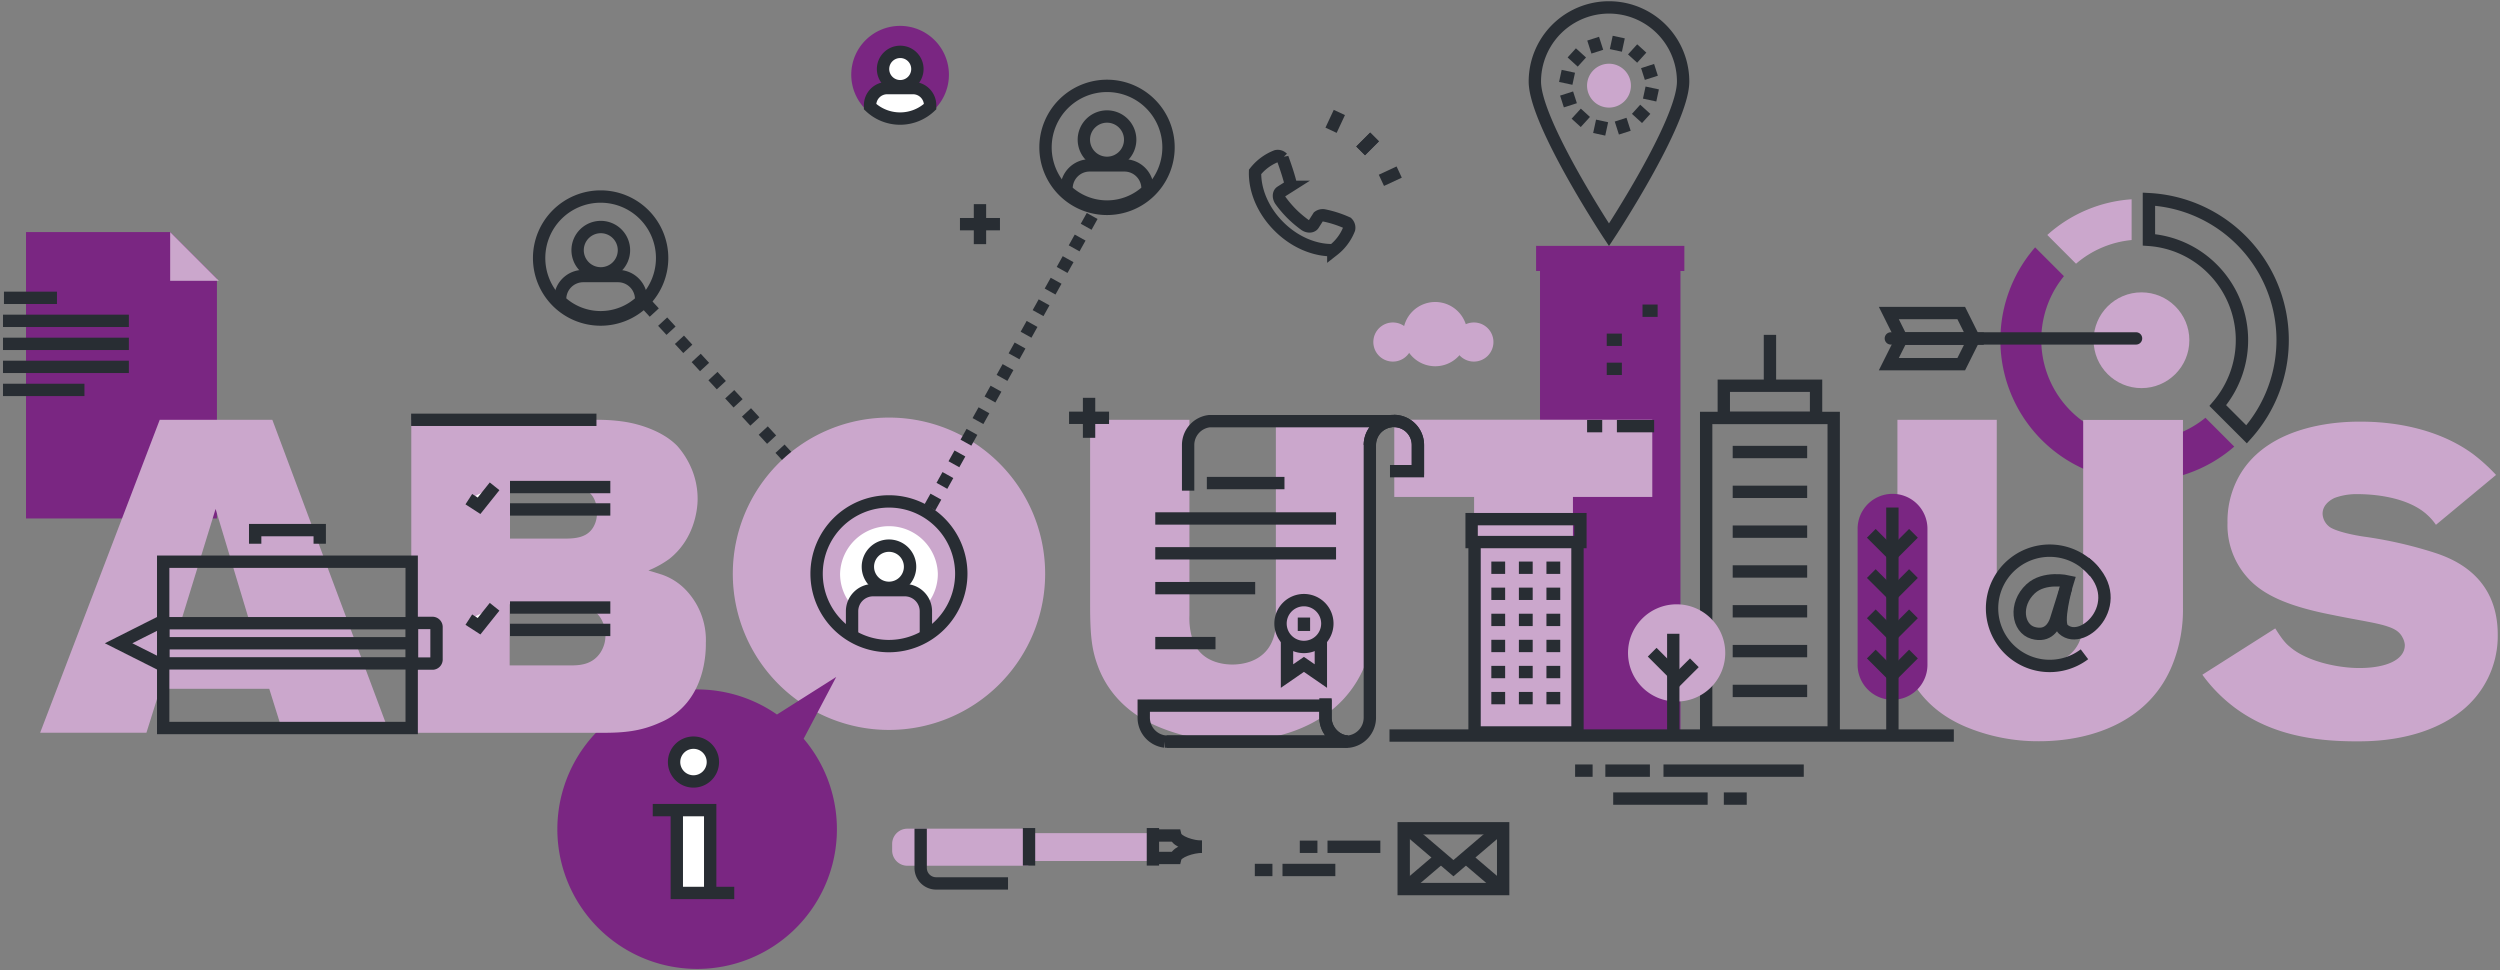 <svg xmlns="http://www.w3.org/2000/svg" viewBox="0 0 809.36 314.06"><rect x="0" y="0" width="809.36" height="314.06" fill="#808080" stroke="none"/><defs><style>.cls-1{fill:#7a2682;}.cls-2,.cls-6{fill:#cba7cc;}.cls-10,.cls-3,.cls-4,.cls-9{fill:none;}.cls-10,.cls-3,.cls-4,.cls-5,.cls-6{stroke:#282d33;stroke-width:4px;}.cls-4{stroke-dasharray:4;}.cls-5,.cls-7{fill:#fff;}.cls-8{fill:#282d33;}.cls-10{stroke-linecap:round;stroke-miterlimit:10;}</style></defs><title>about-us-idiomas-y-trabajo</title><g id="Layer_4" data-name="Layer 4"><polygon class="cls-1" points="55.09 75.13 8.42 75.13 8.42 167.85 70.23 167.85 70.23 90.27 55.09 75.13"/><polygon class="cls-2" points="55.09 90.9 70.85 90.9 55.09 75.13 55.09 90.9"/><path class="cls-1" d="M661,142.44a45.72,45.72,0,0,1-2.14-62.36l9.33,9.33A32.57,32.57,0,0,0,714,135.25l9.33,9.33A45.72,45.72,0,0,1,661,142.44Z"/><path class="cls-2" d="M662.8,76.07a45.3,45.3,0,0,1,27.3-11.55V77.71a32.34,32.34,0,0,0-18,7.67Z"/><path class="cls-3" d="M718,131.3a32.6,32.6,0,0,0-1.7-44.21,32.24,32.24,0,0,0-20.6-9.44V64.48a45.7,45.7,0,0,1,31.62,76.14Z"/><circle class="cls-2" cx="693.29" cy="110.15" r="15.5"/><line class="cls-3" x1="1.28" y1="96.42" x2="18.44" y2="96.42"/><line class="cls-3" x1="0.97" y1="103.87" x2="41.72" y2="103.87"/><line class="cls-3" x1="0.97" y1="111.32" x2="41.72" y2="111.32"/><line class="cls-3" x1="0.97" y1="118.77" x2="41.72" y2="118.77"/><line class="cls-3" x1="0.97" y1="126.23" x2="27.34" y2="126.23"/><line class="cls-4" x1="287.8" y1="183.47" x2="208.46" y2="97.55"/><rect class="cls-1" x="498.57" y="82.89" width="45.47" height="154.38"/><rect class="cls-1" x="497.3" y="79.6" width="48" height="8.13"/><line class="cls-3" x1="429.77" y1="274.14" x2="446.88" y2="274.14"/><line class="cls-3" x1="420.8" y1="274.14" x2="426.51" y2="274.14"/><line class="cls-3" x1="415.2" y1="281.65" x2="432.31" y2="281.65"/><line class="cls-3" x1="406.24" y1="281.65" x2="411.94" y2="281.65"/><path class="cls-2" d="M91.62,237.24,87.17,223H51.86l-4.45,14.21H13L51.71,135.91H88.17l37.89,101.33ZM69.8,164.76l-11,35.74H80.56Z"/><path class="cls-2" d="M442.2,214.56c-7,18.38-25.41,25.41-43.49,25.41a60.46,60.46,0,0,1-23.83-4.74c-4.31-1.86-14.64-6.89-19.38-19.38-1.86-5-2.58-9.18-2.58-19.8V135.91h32.15V199.2a22.7,22.7,0,0,0,1,7.76c2.58,7.75,10.62,8.18,12.91,8.18s10.19-.43,13.07-8c1-2.58,1-4.88,1-7.9V135.91h32.3v60.71A47.91,47.91,0,0,1,442.2,214.56Z"/><path class="cls-2" d="M703.56,214.56c-7,18.38-25.4,25.41-43.49,25.41a60.49,60.49,0,0,1-23.83-4.74c-4.3-1.86-14.64-6.89-19.37-19.38-1.87-5-2.59-9.18-2.59-19.8V135.91h32.16v63.3a22.6,22.6,0,0,0,1,7.75c2.58,7.75,10.62,8.18,12.92,8.18,2.15,0,10.19-.43,13.06-8,1-2.58,1-4.88,1-7.89v-63.3h32.3v60.71A47.71,47.71,0,0,1,703.56,214.56Z"/><path class="cls-2" d="M509.23,160.88v76.36h-32V160.88H451.39v-25h83.53v25Z"/><path class="cls-2" d="M795.81,231c-12.56,9.24-29,9-33.12,9-14.21,0-27.74-2.35-39.33-11A49.71,49.71,0,0,1,713,218.44l23.6-15c2.07,3.31,3.31,4.83,4.69,5.93,5.52,4.83,15.73,6.9,22.49,6.9,8.7,0,14.77-2.62,14.77-7.45a5.87,5.87,0,0,0-.69-2.34c-.69-1.38-1.79-2.63-4.69-3.59-3.45-1.25-9.66-2.07-18.35-3.87-13.39-2.62-20.57-5.93-25.26-10.07a25.45,25.45,0,0,1-8.42-19.73,29.88,29.88,0,0,1,3.59-14.77c9.94-18.21,35.74-17.94,39.47-17.94,5,0,22.49.28,36.43,10.49a57.69,57.69,0,0,1,7.45,6.76l-19.46,16.15a17.61,17.61,0,0,0-2.76-3.18c-5.65-5.24-15.45-6.76-22.77-6.76a20.44,20.44,0,0,0-7.31,1.24c-.55.28-3.86,1.8-3.86,5.11a5.6,5.6,0,0,0,2.48,4.41c2.49,1.52,8.28,2.63,10.9,3a137.23,137.23,0,0,1,22.22,5c6.07,1.93,21.11,7.31,21.11,26.77A31,31,0,0,1,795.81,231Z"/><polyline class="cls-3" points="510.7 175.37 510.7 237.13 477.38 237.13 477.38 175.37"/><rect class="cls-3" x="476.43" y="168.07" width="35.22" height="7.42"/><line class="cls-5" x1="482.81" y1="183.8" x2="487.28" y2="183.8"/><line class="cls-5" x1="491.73" y1="183.8" x2="496.2" y2="183.8"/><line class="cls-5" x1="500.65" y1="183.8" x2="505.12" y2="183.8"/><line class="cls-5" x1="482.81" y1="192.24" x2="487.28" y2="192.24"/><line class="cls-5" x1="491.73" y1="192.24" x2="496.2" y2="192.24"/><line class="cls-5" x1="500.65" y1="192.24" x2="505.12" y2="192.24"/><line class="cls-5" x1="482.81" y1="200.69" x2="487.28" y2="200.69"/><line class="cls-5" x1="491.73" y1="200.69" x2="496.2" y2="200.69"/><line class="cls-5" x1="500.65" y1="200.69" x2="505.12" y2="200.69"/><line class="cls-5" x1="482.81" y1="209.13" x2="487.28" y2="209.13"/><line class="cls-5" x1="491.73" y1="209.13" x2="496.2" y2="209.13"/><line class="cls-5" x1="500.65" y1="209.13" x2="505.12" y2="209.13"/><line class="cls-5" x1="482.81" y1="217.57" x2="487.28" y2="217.57"/><line class="cls-5" x1="491.73" y1="217.57" x2="496.2" y2="217.57"/><line class="cls-5" x1="500.65" y1="217.57" x2="505.12" y2="217.57"/><line class="cls-5" x1="482.81" y1="226.01" x2="487.28" y2="226.01"/><line class="cls-5" x1="491.73" y1="226.01" x2="496.2" y2="226.01"/><line class="cls-5" x1="500.65" y1="226.01" x2="505.12" y2="226.01"/><line class="cls-5" x1="523.46" y1="137.96" x2="535.52" y2="137.96"/><line class="cls-5" x1="518.71" y1="137.96" x2="513.81" y2="137.96"/><line class="cls-5" x1="536.65" y1="100.59" x2="531.75" y2="100.59"/><line class="cls-5" x1="525.07" y1="110" x2="520.17" y2="110"/><line class="cls-5" x1="525.07" y1="119.41" x2="520.17" y2="119.41"/><line class="cls-3" x1="632.54" y1="238.13" x2="449.84" y2="238.13"/><path class="cls-2" d="M457.27,110.73a6.33,6.33,0,1,1-6.33-6.33A6.33,6.33,0,0,1,457.27,110.73Z"/><path class="cls-2" d="M475.05,108.17a10.4,10.4,0,1,1-10.4-10.4A10.4,10.4,0,0,1,475.05,108.17Z"/><path class="cls-2" d="M483.49,110.73a6.33,6.33,0,1,1-6.33-6.33A6.32,6.32,0,0,1,483.49,110.73Z"/><path class="cls-1" d="M307.21,24.19A15.81,15.81,0,1,1,291.4,8.38,15.81,15.81,0,0,1,307.21,24.19Z"/><path class="cls-5" d="M297,22.34a5.56,5.56,0,1,1-5.55-5.55A5.55,5.55,0,0,1,297,22.34Z"/><path class="cls-5" d="M295.56,28.51h-8.33a5.55,5.55,0,0,0-5.55,5.56v.45a14.14,14.14,0,0,0,19.44,0v-.45A5.56,5.56,0,0,0,295.56,28.51Z"/><line class="cls-3" x1="317.26" y1="66.09" x2="317.26" y2="79.04"/><line class="cls-3" x1="323.73" y1="72.57" x2="310.78" y2="72.57"/><line class="cls-3" x1="352.58" y1="128.79" x2="352.58" y2="141.74"/><line class="cls-3" x1="359.05" y1="135.26" x2="346.1" y2="135.26"/><rect class="cls-3" x="552.36" y="135.31" width="41.29" height="101.82"/><rect class="cls-3" x="558.07" y="124.88" width="29.87" height="10.39"/><line class="cls-3" x1="560.95" y1="146.34" x2="585.06" y2="146.34"/><line class="cls-3" x1="560.95" y1="159.23" x2="585.06" y2="159.23"/><line class="cls-3" x1="560.95" y1="172.12" x2="585.06" y2="172.12"/><line class="cls-3" x1="560.95" y1="185.01" x2="585.06" y2="185.01"/><line class="cls-3" x1="560.95" y1="197.9" x2="585.06" y2="197.9"/><line class="cls-3" x1="560.95" y1="210.79" x2="585.06" y2="210.79"/><line class="cls-3" x1="560.95" y1="223.68" x2="585.06" y2="223.68"/><line class="cls-3" x1="573.01" y1="123.45" x2="573.01" y2="108.41"/><line class="cls-3" x1="534.15" y1="249.49" x2="519.72" y2="249.49"/><line class="cls-3" x1="583.96" y1="249.49" x2="538.54" y2="249.49"/><line class="cls-3" x1="552.84" y1="258.54" x2="522.26" y2="258.54"/><line class="cls-3" x1="565.5" y1="258.54" x2="558.08" y2="258.54"/><line class="cls-3" x1="509.93" y1="249.49" x2="515.6" y2="249.49"/><path class="cls-1" d="M624,215.25a11.31,11.31,0,0,1-11.3,11.31h0a11.31,11.31,0,0,1-11.31-11.31V171.18a11.3,11.3,0,0,1,11.31-11.3h0a11.3,11.3,0,0,1,11.3,11.3Z"/><line class="cls-3" x1="612.65" y1="164.31" x2="612.65" y2="237.34"/><line class="cls-3" x1="612.65" y1="218.57" x2="619.47" y2="211.74"/><line class="cls-3" x1="612.65" y1="218.57" x2="605.82" y2="211.74"/><line class="cls-3" x1="612.65" y1="205.54" x2="619.47" y2="198.72"/><line class="cls-3" x1="612.65" y1="205.54" x2="605.82" y2="198.72"/><line class="cls-3" x1="612.65" y1="192.51" x2="619.47" y2="185.69"/><line class="cls-3" x1="612.65" y1="192.51" x2="605.82" y2="185.69"/><line class="cls-3" x1="612.65" y1="179.48" x2="619.47" y2="172.66"/><line class="cls-3" x1="612.65" y1="179.48" x2="605.82" y2="172.66"/><path class="cls-2" d="M558.54,211.38a15.74,15.74,0,1,1-15.74-15.74A15.75,15.75,0,0,1,558.54,211.38Z"/><line class="cls-5" x1="541.71" y1="205.18" x2="541.71" y2="236.75"/><line class="cls-5" x1="541.71" y1="221.39" x2="548.54" y2="214.57"/><line class="cls-5" x1="541.71" y1="217.98" x2="534.88" y2="211.15"/><path class="cls-3" d="M544.9,26.4c0,13.26-24,49.61-24,49.61s-24-36.35-24-49.61a24,24,0,0,1,48,0Z"/><line class="cls-3" x1="524.06" y1="12" x2="523.13" y2="16.32"/><line class="cls-3" x1="515.77" y1="12.52" x2="517.12" y2="16.73"/><line class="cls-3" x1="508.85" y1="17.12" x2="512.12" y2="20.09"/><line class="cls-3" x1="505.16" y1="24.57" x2="509.48" y2="25.5"/><line class="cls-3" x1="505.68" y1="32.86" x2="509.89" y2="31.51"/><line class="cls-3" x1="510.28" y1="39.78" x2="513.26" y2="36.51"/><line class="cls-3" x1="517.73" y1="43.48" x2="518.67" y2="39.15"/><line class="cls-3" x1="526.02" y1="42.95" x2="524.67" y2="38.74"/><line class="cls-3" x1="532.94" y1="38.35" x2="529.67" y2="35.38"/><line class="cls-3" x1="536.64" y1="30.9" x2="532.32" y2="29.97"/><line class="cls-3" x1="536.11" y1="22.61" x2="531.9" y2="23.96"/><line class="cls-3" x1="531.51" y1="15.69" x2="528.54" y2="18.96"/><path class="cls-2" d="M528,27.73a7.1,7.1,0,1,1-7.1-7.1A7.1,7.1,0,0,1,528,27.73Z"/><path class="cls-2" d="M338.36,185.75a50.56,50.56,0,1,1-50.56-50.56A50.56,50.56,0,0,1,338.36,185.75Z"/><path class="cls-6" d="M287.8,209.17a23.42,23.42,0,1,1,23.41-23.42A23.45,23.45,0,0,1,287.8,209.17Z"/><path class="cls-7" d="M274.81,194.78a15.66,15.66,0,0,1-2.84-9,15.83,15.83,0,0,1,31.65,0,15.65,15.65,0,0,1-2.83,9,8.48,8.48,0,0,0-7.87-5.35H282.68A8.47,8.47,0,0,0,274.81,194.78Z"/><path class="cls-3" d="M294.63,183.47a6.83,6.83,0,1,1-6.83-6.82A6.83,6.83,0,0,1,294.63,183.47Z"/><path class="cls-3" d="M299.75,205.77v-7.88a6.83,6.83,0,0,0-6.83-6.83H282.68a6.83,6.83,0,0,0-6.83,6.83v7.88"/><path class="cls-3" d="M214.36,83.54a19.91,19.91,0,1,1-19.91-19.91A19.91,19.91,0,0,1,214.36,83.54Z"/><path class="cls-3" d="M202,81a7.5,7.5,0,1,1-7.5-7.5A7.5,7.5,0,0,1,202,81Z"/><path class="cls-3" d="M200.07,89.37H188.83a7.5,7.5,0,0,0-7.5,7.5v.61a19.1,19.1,0,0,0,26.24,0v-.61A7.5,7.5,0,0,0,200.07,89.37Z"/><path class="cls-3" d="M378.3,47.71A19.91,19.91,0,1,1,358.4,27.8,19.9,19.9,0,0,1,378.3,47.71Z"/><path class="cls-3" d="M365.89,45.21a7.5,7.5,0,1,1-7.5-7.49A7.5,7.5,0,0,1,365.89,45.21Z"/><path class="cls-3" d="M364,53.54H352.77a7.49,7.49,0,0,0-7.49,7.5v.61a19.09,19.09,0,0,0,26.23,0V61A7.49,7.49,0,0,0,364,53.54Z"/><line class="cls-4" x1="301.04" y1="164.28" x2="354.24" y2="68.74"/><path class="cls-3" d="M451.26,136.29a7.78,7.78,0,0,1,7.78,7.78v8.46H450"/><path class="cls-3" d="M384.65,158.86V144.07a7.77,7.77,0,0,1,6.87-7.72c2.11,0,55.38,0,58.84,0a7.78,7.78,0,0,0-6.88,7.72v87h0l0,1.31a7.8,7.8,0,0,1-6.9,7.72c-2.12,0-55.38,0-58.84,0"/><path class="cls-3" d="M429.12,228.45v3.91a7.77,7.77,0,0,0,6.87,7.72c-3.45,0-56.72,0-58.84,0a7.77,7.77,0,0,1-6.87-7.72v-3.91Z"/><path class="cls-3" d="M443.48,144.07a7.78,7.78,0,0,1,15.56,0v9.6"/><path class="cls-3" d="M429.12,226.06v6.3c0,4,3.48,7.72,7.32,7.72"/><polyline class="cls-3" points="427.62 207.06 427.62 218.87 422.14 215.09 416.66 218.87 416.66 207.06"/><path class="cls-3" d="M429.72,201.86a7.58,7.58,0,1,1-7.58-7.57A7.58,7.58,0,0,1,429.72,201.86Z"/><line class="cls-3" x1="422.14" y1="199.93" x2="422.14" y2="204.27"/><line class="cls-3" x1="390.71" y1="156.39" x2="415.84" y2="156.39"/><line class="cls-3" x1="374.01" y1="167.85" x2="432.54" y2="167.85"/><line class="cls-3" x1="374.01" y1="179.13" x2="432.54" y2="179.13"/><line class="cls-3" x1="374.01" y1="190.41" x2="406.36" y2="190.41"/><line class="cls-3" x1="374.01" y1="208.2" x2="393.51" y2="208.2"/><path class="cls-1" d="M225.69,313.68a45.23,45.23,0,0,0,34.49-74.52l10.54-20-19.18,12.16a45.24,45.24,0,1,0-25.85,82.36Z"/><polyline class="cls-5" points="219.11 262.27 219.11 289.09 237.71 289.09 229.92 289.09 229.92 262.27 211.32 262.27"/><path class="cls-5" d="M230.79,246.7a6.28,6.28,0,1,1-6.27-6.27A6.27,6.27,0,0,1,230.79,246.7Z"/><path class="cls-2" d="M220.66,229.35a22.07,22.07,0,0,1-7,4.59c-6.31,2.87-11.91,3.3-18.51,3.3h-62V135.91h60a57.93,57.93,0,0,1,8.61.57c6,.86,13.21,3.45,17.51,7.9a26.51,26.51,0,0,1,4,6,25.17,25.17,0,0,1,2.58,11.2c0,3.3-1,12.92-9.18,19.38a32.18,32.18,0,0,1-6.75,3.73L214.2,186a19.49,19.49,0,0,1,8,5.17,23.47,23.47,0,0,1,6.31,17.08C228.55,211.55,228.12,222.17,220.66,229.35Zm-26.13-29.14c-2.87-4.74-8.9-4.59-10.19-4.59H165v19.8h20.1c3.59,0,6.89-.71,9.19-4a10.08,10.08,0,0,0,1.72-5.75A10.58,10.58,0,0,0,194.53,200.21ZM192,160.88c-2.44-3.87-7.32-3.59-8.47-3.59H165.11v17.08h17.65c3.45,0,7.32-.28,9.33-3.73a8.57,8.57,0,0,0,1.15-4.73A8.91,8.91,0,0,0,192,160.88Z"/><path class="cls-3" d="M133.1,135.91h60"/><rect class="cls-3" x="52.83" y="181.85" width="80.45" height="53.84"/><polyline class="cls-3" points="82.61 176.03 82.61 171.62 103.51 171.62 103.51 176.03"/><polyline class="cls-3" points="52.65 214.76 51.32 214.76 38.39 208.25 51.32 201.74 52.65 201.74"/><path class="cls-8" d="M54.85,203.76h76.54v9H54.85v-9m-4-4v17h84.54v-17Z"/><line class="cls-3" x1="134.15" y1="208.25" x2="54.44" y2="208.25"/><path class="cls-3" d="M134.84,214.83h5.3a1.33,1.33,0,0,0,1.18-1.44V203.12a1.34,1.34,0,0,0-1.18-1.45h-5.3"/><path class="cls-3" d="M674.83,211.82a18.66,18.66,0,1,1,3.19-26.7"/><path class="cls-3" d="M669.47,188.23s-7.66-1.75-12.1,2.42c-5.34,5-4.18,12.81.81,14.25s6.78-2.36,7.36-4S669.47,188.23,669.47,188.23Z"/><path class="cls-3" d="M668.93,190.11s-3.28,11.51-1,13.58c6.66,6.05,22-9.68,7.06-21.58"/><rect class="cls-3" x="454.44" y="268.15" width="32.2" height="19.68"/><polyline class="cls-3" points="455.19 267.97 470.54 281.07 485.88 267.97"/><line class="cls-3" x1="466.29" y1="277.78" x2="455.19" y2="287.25"/><line class="cls-3" x1="485.88" y1="287.25" x2="474.68" y2="277.69"/><path class="cls-3" d="M436.76,74.16a2.19,2.19,0,0,0-.6-2,34.53,34.53,0,0,0-7.62-2.45,2.37,2.37,0,0,0-1.7.43l-1.62,2.55c-.49.79-1.83.86-2.93,0a36.54,36.54,0,0,1-4.13-3.52,37.64,37.64,0,0,1-3.53-4.14c-.81-1.1-.75-2.45.05-2.94l2.54-1.61a2.28,2.28,0,0,0,.44-1.7c-.65-2.47-1.55-5.11-2.46-7.62a2.14,2.14,0,0,0-2-.61,16.37,16.37,0,0,0-5.6,3.65,17.46,17.46,0,0,0-1.28,1.45c-.14,5.88,2.49,12.42,7.67,17.61l0,0,.06.06c5.18,5.18,11.72,7.81,17.6,7.67a17.59,17.59,0,0,0,1.46-1.28A16.15,16.15,0,0,0,436.76,74.16Z"/><line class="cls-3" x1="445" y1="44.34" x2="440.5" y2="48.84"/><line class="cls-3" x1="433.61" y1="36.41" x2="430.92" y2="42.17"/><line class="cls-3" x1="452.98" y1="55.7" x2="447.22" y2="58.38"/><line class="cls-3" x1="445" y1="44.34" x2="440.5" y2="48.84"/><path class="cls-2" d="M332.93,268.28H293.77a4.94,4.94,0,0,0-4.94,4.94v2.06a4.94,4.94,0,0,0,4.94,5h39.16Z"/><path class="cls-2" d="M373.33,269.72h-48c-2.74,0-4.95,1.68-4.95,3.75V275c0,2.07,2.21,3.75,4.95,3.75h48Z"/><path class="cls-3" d="M298.06,268.28V281a5,5,0,0,0,4.95,5h23.33"/><line class="cls-3" x1="333.14" y1="280.23" x2="333.14" y2="268.07"/><line class="cls-3" x1="373.25" y1="280.23" x2="373.25" y2="268.07"/><path class="cls-3" d="M389.13,274.13c-3.06,0-8.08,1.56-8.6,3.63h-6.14"/><path class="cls-3" d="M389.13,274.13c-3.06,0-8.08-1.57-8.6-3.64h-6.14"/><line class="cls-3" x1="165.11" y1="157.68" x2="197.59" y2="157.68"/><line class="cls-3" x1="165.11" y1="164.93" x2="197.59" y2="164.93"/><polyline class="cls-5" points="160.12 157.44 155.09 163.74 151.78 161.6"/><line class="cls-3" x1="165.11" y1="196.68" x2="197.59" y2="196.68"/><line class="cls-3" x1="165.11" y1="203.93" x2="197.59" y2="203.93"/><polyline class="cls-5" points="160.12 196.44 155.09 202.74 151.78 200.6"/><polygon class="cls-9" points="639.07 109.63 634.94 117.9 611.49 117.9 615.63 109.63 639.07 109.63"/><polygon class="cls-9" points="639.07 109.63 634.94 101.35 611.5 101.35 615.63 109.63 639.07 109.63"/><polygon class="cls-10" points="639.07 109.63 634.94 117.9 611.49 117.9 615.63 109.63 639.07 109.63"/><polygon class="cls-10" points="639.07 109.63 634.94 101.35 611.5 101.35 615.63 109.63 639.07 109.63"/><line class="cls-10" x1="691.53" y1="109.56" x2="612.15" y2="109.56"/></g></svg>
